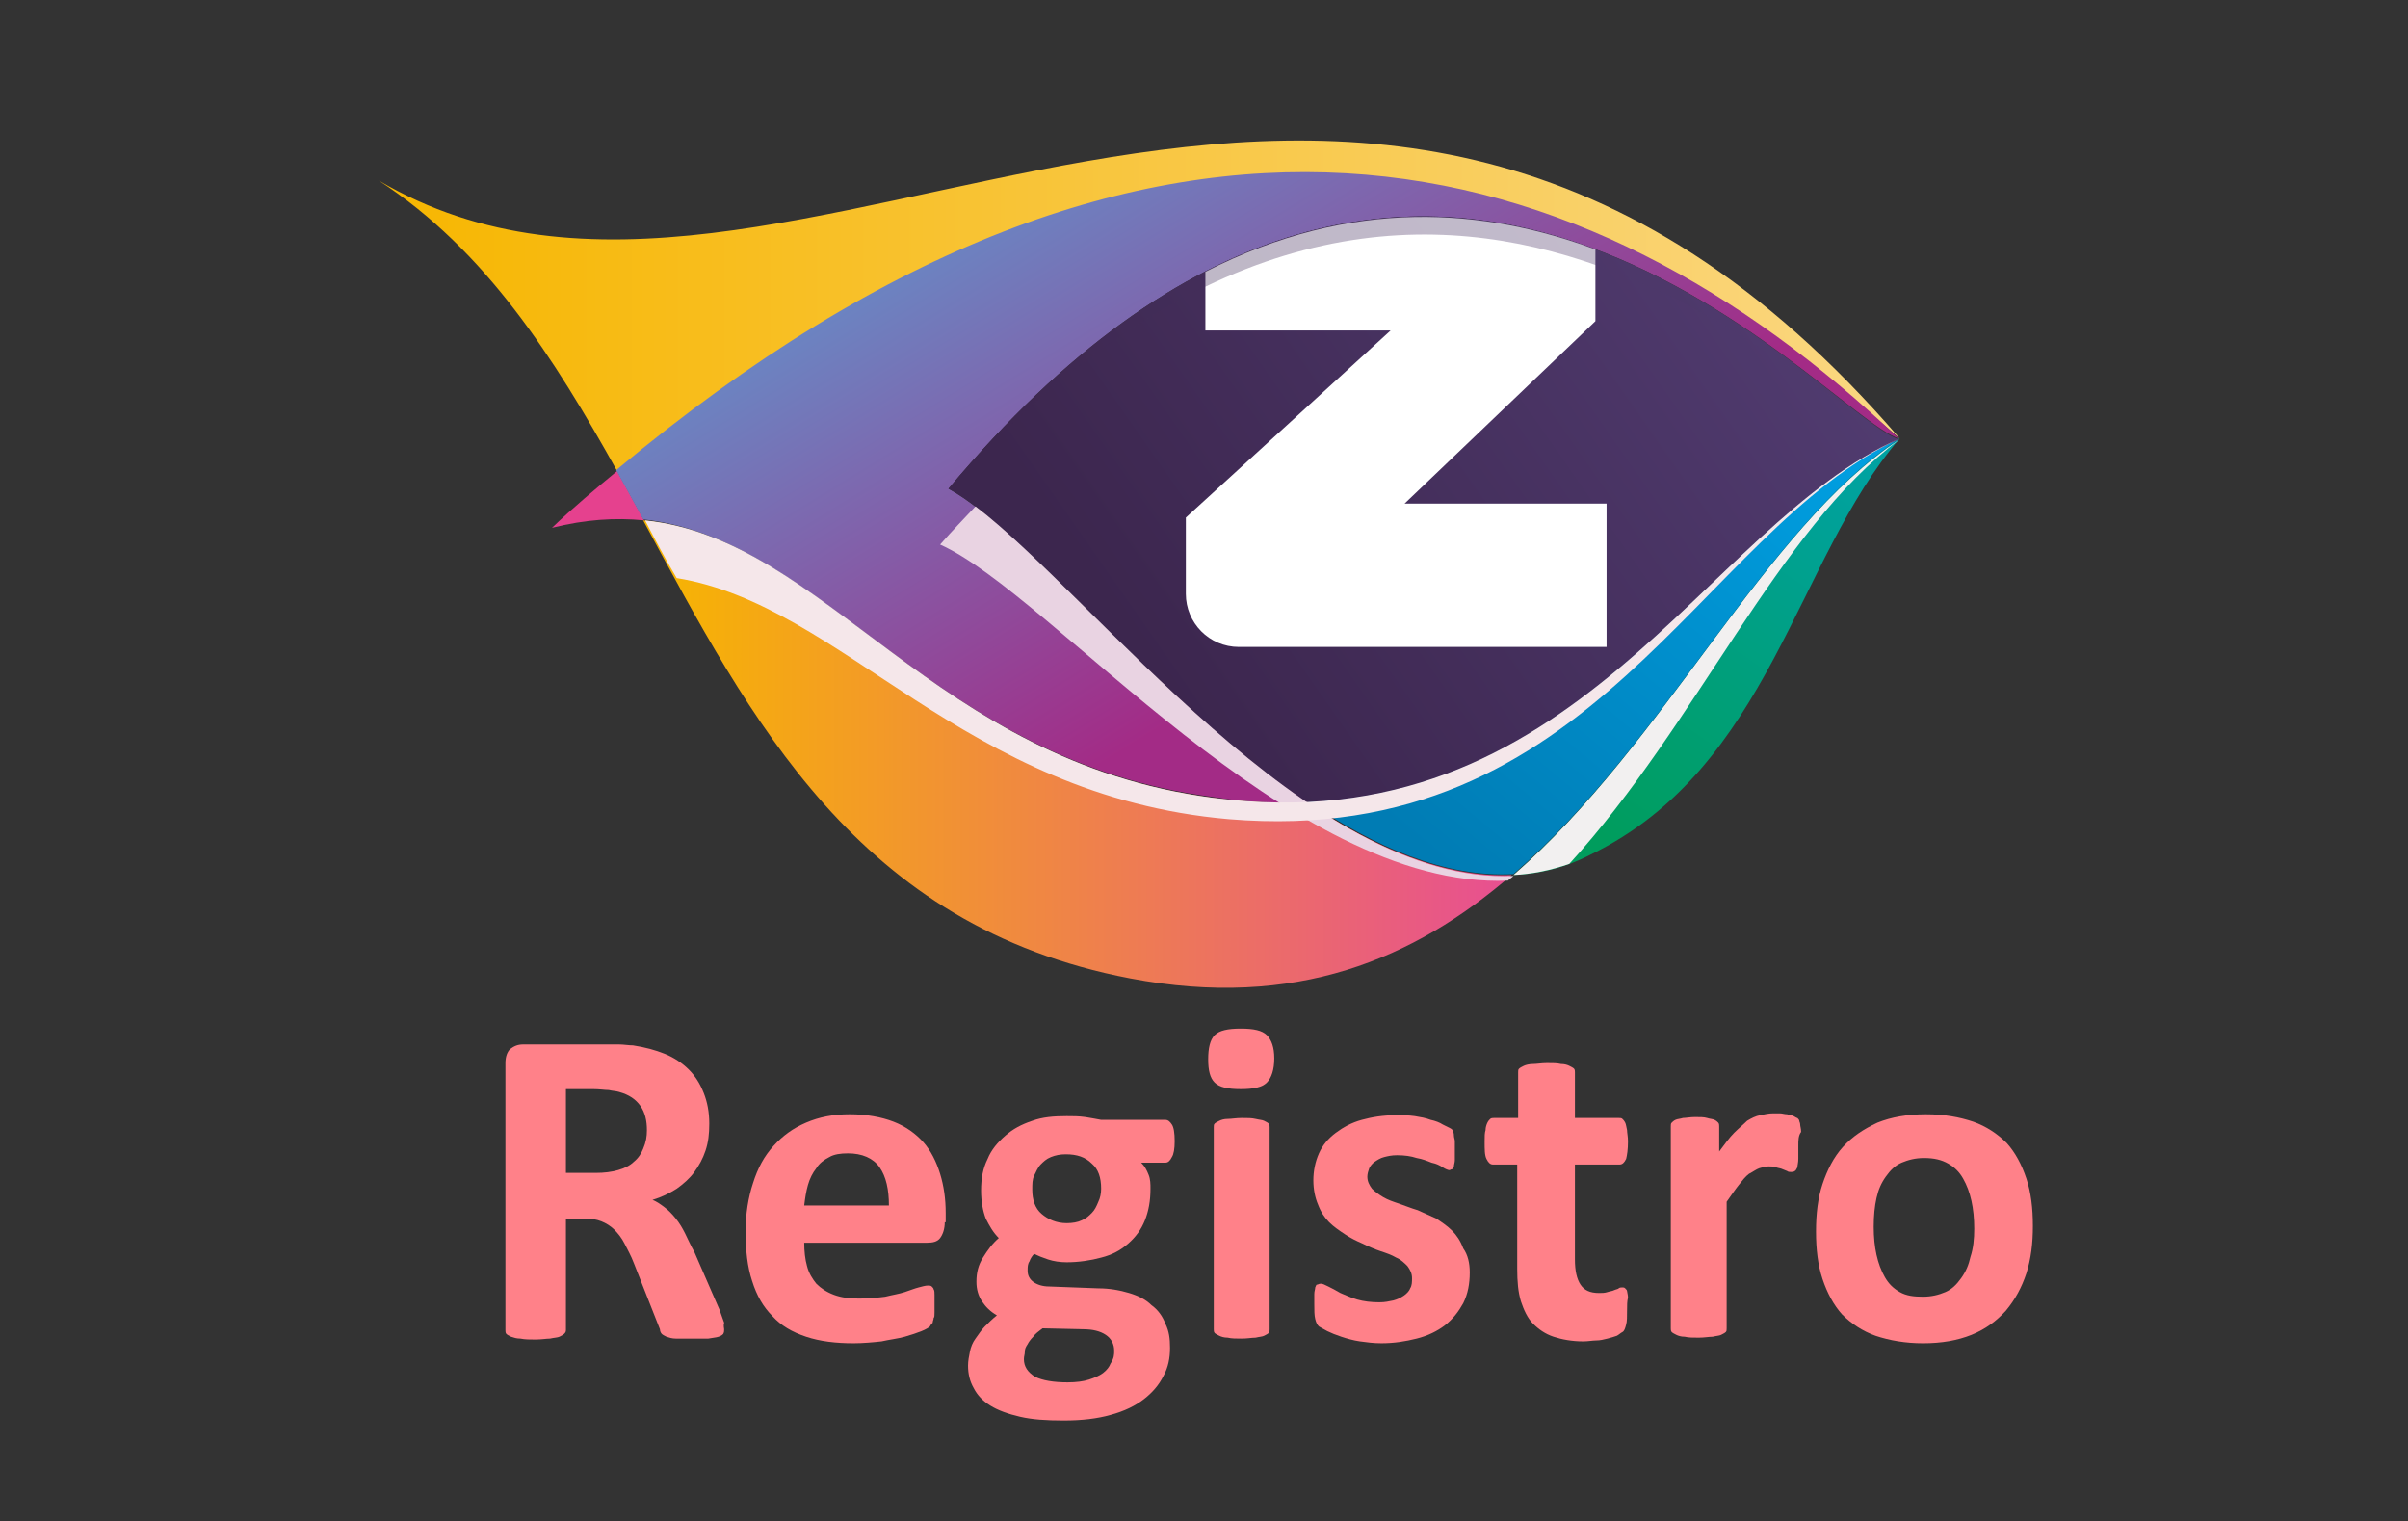 <?xml version="1.0" encoding="utf-8"?>
<!-- Generator: Adobe Illustrator 22.1.0, SVG Export Plug-In . SVG Version: 6.00 Build 0)  -->
<svg version="1.0" id="Capa_1" xmlns="http://www.w3.org/2000/svg" xmlns:xlink="http://www.w3.org/1999/xlink" x="0px" y="0px"
	 viewBox="0 0 258.7 163.4" style="enable-background:new 0 0 258.7 163.4;" xml:space="preserve">
<rect x="0" y="0" width="258.7" height="163.4" fill="#333333" stroke="none"/>
<style type="text/css">
	.st0{fill:url(#SVGID_1_);}
	.st1{fill:url(#SVGID_2_);}
	.st2{fill:#E5418E;}
	.st3{fill:url(#SVGID_3_);}
	.st4{fill:url(#SVGID_4_);}
	.st5{fill:#F2F0F0;}
	.st6{fill:url(#SVGID_5_);}
	.st7{fill:url(#SVGID_6_);}
	.st8{fill:#E9D3E2;}
	.st9{fill:#F5E7EA;}
	.st10{fill:#FFFFFF;}
	.st11{opacity:0.34;fill:url(#SVGID_7_);}
	.st12{fill:#FF8189;}
</style>
<g>
	<g>
		<linearGradient id="SVGID_1_" gradientUnits="userSpaceOnUse" x1="69.201" y1="80.963" x2="162.56" y2="80.963">
			<stop  offset="0" style="stop-color:#F7B600"/>
			<stop  offset="1" style="stop-color:#E74F92"/>
		</linearGradient>
		<path class="st0" d="M140.4,86.2c-3.2,0.1-6.6,0-10.2-0.5c-30-3.9-41.6-27.8-61.1-29.8c11.6,21.5,23,43.6,52.3,49.2
			c17.8,3.4,30.6-2.1,41-11.1C155.2,94.3,147.7,91.1,140.4,86.2z"/>
		<linearGradient id="SVGID_2_" gradientUnits="userSpaceOnUse" x1="40.695" y1="32.833" x2="204.084" y2="32.833">
			<stop  offset="0" style="stop-color:#F7B600"/>
			<stop  offset="1" style="stop-color:#FAD782"/>
		</linearGradient>
		<path class="st1" d="M204.1,47.1C145.2-21.3,84.6,45.3,40.7,19.4c11.5,7.5,18.8,19,25.6,31.2C124.9,1.7,172.3,19.5,204.1,47.1z"/>
		<path class="st2" d="M59.3,56.7c3.6-0.9,6.8-1.1,9.9-0.8c-1-1.8-1.9-3.5-2.9-5.3C64,52.5,61.6,54.5,59.3,56.7z"/>
		<linearGradient id="SVGID_3_" gradientUnits="userSpaceOnUse" x1="114.873" y1="16.105" x2="145.326" y2="65.622">
			<stop  offset="0" style="stop-color:#6A86C3"/>
			<stop  offset="1" style="stop-color:#A32B86"/>
		</linearGradient>
		<path class="st3" d="M140.4,86.2c-15.9-10.8-30.4-29.3-38.5-33.7c51.1-61,93.7-8.1,102.1-5.4c-33.3-31.6-79.2-45.5-137.8,3.4
			c1,1.8,1.9,3.5,2.9,5.3c19.5,2.1,31.1,25.9,61.1,29.8C133.9,86.2,137.2,86.3,140.4,86.2z"/>
		<linearGradient id="SVGID_4_" gradientUnits="userSpaceOnUse" x1="171.902" y1="89.6" x2="199.877" y2="49.247">
			<stop  offset="0" style="stop-color:#009D5D"/>
			<stop  offset="1" style="stop-color:#00A2A1"/>
		</linearGradient>
		<path class="st4" d="M162.6,94c2.8-0.1,5.6-0.8,8.3-2.2c19.3-9.4,22-31.7,33.2-44.7C189.4,56.9,179,79.7,162.6,94z"/>
		<path class="st5" d="M162.6,94c2-0.1,4-0.5,6-1.2c13.7-15,22.4-35.9,35.5-45.6C189.4,56.9,179,79.7,162.6,94z"/>
		<linearGradient id="SVGID_5_" gradientUnits="userSpaceOnUse" x1="152.263" y1="90.653" x2="191.255" y2="43.862">
			<stop  offset="0" style="stop-color:#007CB4"/>
			<stop  offset="1" style="stop-color:#009EE0"/>
		</linearGradient>
		<path class="st6" d="M204.1,47.1c-19.4,8.5-32.1,37.6-63.6,39c7.2,4.9,14.8,8.2,22.1,7.8C179,79.7,189.4,56.9,204.1,47.1z"/>
		<linearGradient id="SVGID_6_" gradientUnits="userSpaceOnUse" x1="122.96" y1="70.443" x2="203.168" y2="14.371">
			<stop  offset="0" style="stop-color:#3C264E"/>
			<stop  offset="1" style="stop-color:#554077"/>
		</linearGradient>
		<path class="st7" d="M101.9,52.5c8.1,4.3,22.6,22.9,38.5,33.7c31.5-1.4,44.3-30.5,63.6-39C195.6,44.4,153-8.5,101.9,52.5z"/>
		<path class="st8" d="M104.8,54.4c-1.2,1.3-2.5,2.6-3.8,4.1c11.9,5.3,37.6,37.1,61,36.1c0.2-0.2,0.4-0.3,0.6-0.5
			C140.7,95.1,117.5,64,104.8,54.4z"/>
		<path class="st9" d="M204.1,47.1c-21.3,9.4-34.7,43.7-73.8,38.6c-30-3.9-41.6-27.8-61-29.8c1.1,2.1,2.2,4.2,3.4,6.2
			C90.6,65,103.4,85.5,132,88C171.4,91.3,182.4,57.2,204.1,47.1L204.1,47.1z"/>
		<path class="st10" d="M149.4,35.5l-22,20.1v8.2c0,3.1,2.5,5.7,5.7,5.7h39.5V54.1h-21.7l20.5-19.6v-7.7
			c-11.8-4.4-26.1-5.7-41.9,2.4v6.3H149.4z"/>
		<linearGradient id="SVGID_7_" gradientUnits="userSpaceOnUse" x1="122.02" y1="69.097" x2="202.228" y2="13.026">
			<stop  offset="0" style="stop-color:#3C264E"/>
			<stop  offset="1" style="stop-color:#554077"/>
		</linearGradient>
		<path class="st11" d="M101.9,52.5c51.1-56.3,92.2-8.6,102.1-5.4C195.6,44.4,153-8.5,101.9,52.5z"/>
	</g>
	<g>
		<path class="st12" d="M77.8,142.8c0,0.2,0,0.3-0.1,0.5c-0.1,0.1-0.2,0.2-0.5,0.3s-0.6,0.1-1.1,0.2c-0.5,0-1.1,0-1.9,0
			c-0.7,0-1.2,0-1.6,0c-0.4,0-0.7-0.1-1-0.2c-0.2-0.1-0.4-0.2-0.5-0.3s-0.2-0.3-0.2-0.5l-2.8-7.1c-0.3-0.8-0.7-1.5-1-2.1
			c-0.3-0.6-0.7-1.1-1.1-1.5c-0.4-0.4-0.9-0.7-1.4-0.9c-0.5-0.2-1.1-0.3-1.8-0.3h-2v12c0,0.2-0.1,0.3-0.2,0.4
			c-0.1,0.1-0.3,0.2-0.5,0.3c-0.2,0.1-0.6,0.1-1,0.2c-0.4,0-0.9,0.1-1.6,0.1c-0.6,0-1.1,0-1.6-0.1c-0.4,0-0.7-0.1-1-0.2
			c-0.2-0.1-0.4-0.2-0.5-0.3c-0.1-0.1-0.1-0.3-0.1-0.4v-28.7c0-0.7,0.2-1.2,0.5-1.5c0.4-0.3,0.8-0.5,1.4-0.5h8.2c0.8,0,1.5,0,2.1,0
			c0.5,0,1,0.1,1.5,0.1c1.3,0.2,2.4,0.5,3.4,0.9c1,0.4,1.9,1,2.6,1.7c0.7,0.7,1.2,1.5,1.6,2.5c0.4,1,0.6,2.1,0.6,3.3
			c0,1.1-0.1,2-0.4,2.9c-0.3,0.9-0.7,1.6-1.2,2.3c-0.5,0.7-1.2,1.3-1.9,1.8c-0.8,0.5-1.6,0.9-2.6,1.2c0.5,0.2,0.9,0.5,1.3,0.8
			c0.4,0.3,0.8,0.7,1.2,1.2c0.4,0.5,0.7,1,1,1.6c0.3,0.6,0.6,1.3,1,2l2.7,6.2c0.2,0.6,0.4,1.1,0.5,1.4
			C77.7,142.4,77.8,142.7,77.8,142.8z M69.5,121.4c0-1-0.2-1.9-0.7-2.6c-0.5-0.7-1.2-1.2-2.3-1.5c-0.3-0.1-0.7-0.1-1.1-0.2
			c-0.4,0-1-0.1-1.7-0.1h-2.9v9H64c0.9,0,1.7-0.1,2.4-0.3s1.3-0.5,1.7-0.9c0.5-0.4,0.8-0.9,1-1.4C69.4,122.7,69.5,122.1,69.5,121.4z
			"/>
		<path class="st12" d="M101.5,131.3c0,0.7-0.2,1.3-0.5,1.7c-0.3,0.4-0.8,0.5-1.4,0.5H86.4c0,0.9,0.1,1.8,0.3,2.5
			c0.2,0.8,0.6,1.4,1,1.9c0.5,0.5,1.1,0.9,1.9,1.2c0.8,0.3,1.7,0.4,2.7,0.4c1.1,0,2-0.1,2.8-0.2c0.8-0.2,1.5-0.3,2.1-0.5
			c0.6-0.2,1.1-0.4,1.5-0.5s0.7-0.2,1-0.2c0.1,0,0.3,0,0.4,0.1s0.2,0.2,0.2,0.3c0.1,0.1,0.1,0.4,0.1,0.6c0,0.3,0,0.6,0,1
			c0,0.4,0,0.7,0,0.9c0,0.3,0,0.5-0.1,0.6c0,0.2-0.1,0.3-0.1,0.5c-0.1,0.1-0.2,0.2-0.3,0.4c-0.1,0.1-0.4,0.3-0.9,0.5
			c-0.5,0.2-1.1,0.4-1.8,0.6c-0.7,0.2-1.6,0.3-2.5,0.5c-0.9,0.1-2,0.2-3,0.2c-1.9,0-3.6-0.2-5.1-0.7c-1.5-0.5-2.7-1.2-3.6-2.2
			c-1-1-1.7-2.2-2.2-3.8c-0.5-1.5-0.7-3.3-0.7-5.3c0-1.9,0.3-3.7,0.8-5.2c0.5-1.6,1.2-2.9,2.2-4c1-1.1,2.1-1.9,3.5-2.5
			c1.4-0.6,2.9-0.9,4.7-0.9c1.8,0,3.4,0.3,4.7,0.8c1.3,0.5,2.4,1.3,3.2,2.2s1.4,2.1,1.8,3.4c0.4,1.3,0.6,2.7,0.6,4.2V131.3z
			 M95.5,129.5c0-1.7-0.3-3.1-1-4.1c-0.7-1-1.9-1.5-3.4-1.5c-0.8,0-1.5,0.1-2,0.4c-0.6,0.3-1.1,0.7-1.4,1.2
			c-0.4,0.5-0.7,1.1-0.9,1.8c-0.2,0.7-0.3,1.4-0.4,2.2H95.5z"/>
		<path class="st12" d="M126.2,122.6c0,0.8-0.1,1.4-0.3,1.7c-0.2,0.4-0.4,0.6-0.7,0.6h-2.6c0.4,0.4,0.6,0.8,0.8,1.3
			c0.2,0.5,0.2,1,0.2,1.5c0,1.3-0.2,2.4-0.6,3.4c-0.4,1-1,1.8-1.8,2.5c-0.8,0.7-1.7,1.2-2.9,1.5c-1.1,0.3-2.4,0.5-3.7,0.5
			c-0.7,0-1.4-0.1-2-0.3s-1.1-0.4-1.5-0.6c-0.2,0.2-0.4,0.5-0.5,0.8c-0.2,0.3-0.2,0.6-0.2,1c0,0.5,0.2,0.9,0.6,1.2
			c0.4,0.3,1,0.5,1.7,0.5l5.3,0.2c1.2,0,2.3,0.2,3.3,0.5c1,0.3,1.8,0.7,2.4,1.3c0.7,0.5,1.2,1.2,1.5,2c0.4,0.8,0.5,1.6,0.5,2.6
			c0,1.1-0.2,2.1-0.7,3c-0.5,1-1.2,1.8-2.1,2.5c-0.9,0.7-2.1,1.3-3.6,1.7c-1.4,0.4-3.1,0.6-5,0.6c-1.9,0-3.4-0.1-4.7-0.4
			c-1.3-0.3-2.4-0.7-3.2-1.2c-0.8-0.5-1.4-1.1-1.8-1.9c-0.4-0.7-0.6-1.5-0.6-2.4c0-0.5,0.1-1,0.2-1.5c0.1-0.5,0.3-1,0.6-1.4
			c0.3-0.4,0.6-0.9,1-1.3c0.4-0.4,0.8-0.8,1.3-1.2c-0.7-0.4-1.2-0.9-1.6-1.5c-0.4-0.6-0.6-1.3-0.6-2.1c0-1,0.2-1.8,0.7-2.6
			s1-1.5,1.7-2.1c-0.6-0.6-1-1.3-1.4-2.1c-0.3-0.8-0.5-1.8-0.5-3c0-1.3,0.2-2.4,0.7-3.4c0.4-1,1.1-1.8,1.9-2.5
			c0.8-0.7,1.7-1.2,2.9-1.6c1.1-0.4,2.3-0.5,3.7-0.5c0.7,0,1.3,0,2,0.1c0.6,0.1,1.2,0.2,1.7,0.3h6.9c0.3,0,0.5,0.2,0.7,0.5
			C126.1,121.1,126.2,121.7,126.2,122.6z M119.7,145.1c0-0.7-0.3-1.3-0.9-1.7s-1.4-0.6-2.4-0.6l-4.4-0.1c-0.4,0.3-0.8,0.6-1,0.9
			c-0.3,0.3-0.5,0.6-0.6,0.8c-0.2,0.3-0.3,0.5-0.3,0.8s-0.1,0.5-0.1,0.8c0,0.8,0.4,1.4,1.2,1.9c0.8,0.4,2,0.6,3.5,0.6
			c0.9,0,1.7-0.1,2.3-0.3c0.6-0.2,1.1-0.4,1.5-0.7s0.7-0.7,0.8-1C119.7,145.9,119.7,145.5,119.7,145.1z M118.3,127.7
			c0-1.2-0.3-2.1-1-2.7c-0.7-0.7-1.6-1-2.8-1c-0.6,0-1.1,0.1-1.6,0.3c-0.5,0.2-0.8,0.5-1.1,0.8c-0.3,0.3-0.5,0.8-0.7,1.2
			s-0.2,0.9-0.2,1.5c0,1.1,0.3,2,1,2.6c0.7,0.6,1.6,1,2.7,1c0.6,0,1.2-0.1,1.6-0.3c0.5-0.2,0.8-0.5,1.1-0.8c0.3-0.3,0.5-0.7,0.7-1.2
			C118.2,128.7,118.3,128.2,118.3,127.7z"/>
		<path class="st12" d="M136.9,113.7c0,1.2-0.3,2.1-0.8,2.6c-0.5,0.5-1.4,0.7-2.8,0.7c-1.4,0-2.3-0.2-2.8-0.7
			c-0.5-0.5-0.7-1.3-0.7-2.5c0-1.2,0.2-2.1,0.7-2.6c0.5-0.5,1.4-0.7,2.8-0.7c1.4,0,2.3,0.2,2.8,0.7S136.9,112.5,136.9,113.7z
			 M136.4,142.8c0,0.2,0,0.3-0.1,0.4s-0.3,0.2-0.5,0.3c-0.2,0.1-0.5,0.1-0.9,0.2c-0.4,0-0.9,0.1-1.5,0.1c-0.6,0-1.1,0-1.5-0.1
			c-0.4,0-0.7-0.1-0.9-0.2c-0.2-0.1-0.4-0.2-0.5-0.3s-0.1-0.3-0.1-0.4v-21.7c0-0.2,0-0.3,0.1-0.4s0.3-0.2,0.5-0.3
			c0.2-0.1,0.5-0.2,0.9-0.2s0.9-0.1,1.5-0.1c0.6,0,1.1,0,1.5,0.1s0.7,0.1,0.9,0.2c0.2,0.1,0.4,0.2,0.5,0.3s0.1,0.3,0.1,0.4V142.8z"
			/>
		<path class="st12" d="M157.9,136.7c0,1.2-0.2,2.3-0.7,3.3c-0.5,0.9-1.1,1.7-2,2.4c-0.8,0.6-1.8,1.1-3,1.4
			c-1.2,0.3-2.4,0.5-3.8,0.5c-0.8,0-1.6-0.1-2.3-0.2c-0.7-0.1-1.4-0.3-2-0.5c-0.6-0.2-1.1-0.4-1.5-0.6s-0.7-0.4-0.9-0.5
			c-0.2-0.2-0.3-0.4-0.4-0.8s-0.1-0.9-0.1-1.6c0-0.5,0-0.8,0-1.1c0-0.3,0.1-0.5,0.1-0.7c0.1-0.2,0.1-0.3,0.2-0.3s0.2-0.1,0.4-0.1
			c0.2,0,0.4,0.1,0.8,0.3c0.4,0.2,0.8,0.4,1.3,0.7c0.5,0.2,1.1,0.5,1.8,0.7c0.7,0.2,1.5,0.3,2.4,0.3c0.6,0,1-0.1,1.5-0.2
			c0.4-0.1,0.8-0.3,1.1-0.5c0.3-0.2,0.6-0.5,0.7-0.8c0.2-0.3,0.2-0.7,0.2-1.1c0-0.5-0.2-0.9-0.5-1.3c-0.3-0.3-0.7-0.7-1.2-0.9
			c-0.5-0.3-1.1-0.5-1.7-0.7c-0.6-0.2-1.3-0.5-1.9-0.8c-0.7-0.3-1.3-0.6-1.9-1c-0.6-0.4-1.2-0.8-1.7-1.3c-0.5-0.5-0.9-1.1-1.2-1.9
			c-0.3-0.7-0.5-1.6-0.5-2.6c0-1,0.2-2,0.6-2.9c0.4-0.9,1-1.6,1.8-2.2c0.8-0.6,1.7-1.1,2.8-1.4c1.1-0.3,2.3-0.5,3.7-0.5
			c0.7,0,1.3,0,2,0.1c0.6,0.1,1.2,0.2,1.7,0.4c0.5,0.1,1,0.3,1.3,0.5c0.4,0.2,0.6,0.3,0.8,0.4c0.2,0.1,0.3,0.2,0.3,0.4
			c0.1,0.1,0.1,0.3,0.1,0.4c0,0.2,0.1,0.4,0.1,0.6c0,0.3,0,0.6,0,0.9c0,0.4,0,0.8,0,1.1c0,0.3-0.1,0.5-0.1,0.7
			c-0.1,0.2-0.1,0.3-0.2,0.3s-0.2,0.1-0.3,0.1c-0.1,0-0.4-0.1-0.7-0.3c-0.3-0.2-0.7-0.4-1.2-0.5c-0.5-0.2-1-0.4-1.6-0.5
			c-0.6-0.2-1.3-0.3-2.1-0.3c-0.6,0-1,0.1-1.4,0.2c-0.4,0.1-0.7,0.3-1,0.5c-0.3,0.2-0.5,0.5-0.6,0.7c-0.1,0.3-0.2,0.6-0.2,0.9
			c0,0.5,0.2,0.9,0.5,1.3c0.3,0.3,0.7,0.6,1.2,0.9c0.5,0.3,1.1,0.5,1.7,0.7c0.6,0.2,1.3,0.5,2,0.7c0.7,0.3,1.3,0.6,2,0.9
			c0.6,0.4,1.2,0.8,1.7,1.3c0.5,0.5,0.9,1.1,1.2,1.9C157.7,134.8,157.9,135.7,157.9,136.7z"/>
		<path class="st12" d="M174.8,140.7c0,0.7,0,1.3-0.1,1.6c-0.1,0.4-0.2,0.7-0.4,0.8s-0.4,0.3-0.6,0.4c-0.3,0.1-0.6,0.2-1,0.3
			c-0.4,0.1-0.8,0.2-1.2,0.2c-0.4,0-0.9,0.1-1.4,0.1c-1.2,0-2.3-0.2-3.2-0.5c-0.9-0.3-1.6-0.8-2.2-1.4s-1-1.5-1.3-2.4
			c-0.3-1-0.4-2.1-0.4-3.5v-11.2h-2.6c-0.3,0-0.5-0.2-0.7-0.6c-0.2-0.4-0.2-1-0.2-1.9c0-0.5,0-0.9,0.1-1.2c0-0.3,0.1-0.6,0.2-0.8
			c0.1-0.2,0.2-0.3,0.3-0.4c0.1-0.1,0.3-0.1,0.4-0.1h2.6v-4.9c0-0.2,0-0.3,0.1-0.4c0.1-0.1,0.3-0.2,0.5-0.3c0.2-0.1,0.6-0.2,1-0.2
			c0.4,0,0.9-0.1,1.5-0.1c0.6,0,1.1,0,1.5,0.1c0.4,0,0.7,0.1,0.9,0.2c0.2,0.1,0.4,0.2,0.5,0.3c0.1,0.1,0.1,0.3,0.1,0.4v4.9h4.7
			c0.2,0,0.3,0,0.4,0.1c0.1,0.1,0.2,0.2,0.3,0.4c0.1,0.2,0.1,0.4,0.2,0.8c0,0.3,0.1,0.7,0.1,1.2c0,0.9-0.1,1.5-0.2,1.9
			c-0.2,0.4-0.4,0.6-0.7,0.6h-4.8v10.2c0,1.2,0.2,2.1,0.6,2.7c0.4,0.6,1,0.9,2,0.9c0.3,0,0.6,0,0.9-0.1c0.3-0.1,0.5-0.1,0.7-0.2
			c0.2-0.1,0.4-0.1,0.5-0.2c0.1-0.1,0.3-0.1,0.4-0.1c0.1,0,0.2,0,0.3,0.1c0.1,0.1,0.2,0.2,0.2,0.3s0.1,0.4,0.1,0.7
			C174.8,139.8,174.8,140.2,174.8,140.7z"/>
		<path class="st12" d="M193.2,123.1c0,0.6,0,1.1,0,1.4c0,0.4-0.1,0.7-0.1,0.9c-0.1,0.2-0.2,0.4-0.3,0.4c-0.1,0.1-0.2,0.1-0.4,0.1
			c-0.1,0-0.3,0-0.4-0.1c-0.2-0.1-0.3-0.1-0.5-0.2c-0.2-0.1-0.4-0.1-0.7-0.2s-0.5-0.1-0.8-0.1c-0.3,0-0.7,0.1-1,0.2
			s-0.7,0.4-1.1,0.6c-0.4,0.3-0.7,0.7-1.1,1.2c-0.4,0.5-0.8,1.1-1.3,1.8v13.6c0,0.2,0,0.3-0.1,0.4s-0.3,0.2-0.5,0.3
			c-0.2,0.1-0.5,0.1-0.9,0.2c-0.4,0-0.9,0.1-1.5,0.1c-0.6,0-1.1,0-1.5-0.1c-0.4,0-0.7-0.1-0.9-0.2c-0.2-0.1-0.4-0.2-0.5-0.3
			s-0.1-0.3-0.1-0.4V121c0-0.2,0-0.3,0.1-0.4c0.1-0.1,0.2-0.2,0.4-0.3c0.2-0.1,0.5-0.1,0.8-0.2c0.3,0,0.8-0.1,1.3-0.1
			c0.5,0,1,0,1.3,0.1s0.6,0.1,0.8,0.2c0.2,0.1,0.3,0.2,0.4,0.3c0.1,0.1,0.1,0.3,0.1,0.4v2.7c0.6-0.8,1.1-1.5,1.6-2
			c0.5-0.5,1-0.9,1.4-1.3c0.5-0.3,0.9-0.5,1.4-0.6c0.5-0.1,0.9-0.2,1.4-0.2c0.2,0,0.4,0,0.7,0s0.5,0.1,0.8,0.1
			c0.3,0.1,0.5,0.1,0.7,0.2s0.3,0.2,0.4,0.2c0.1,0.1,0.2,0.2,0.2,0.3c0,0.1,0.1,0.2,0.1,0.4c0,0.2,0.1,0.4,0.1,0.8
			C193.2,122,193.2,122.5,193.2,123.1z"/>
		<path class="st12" d="M218.4,131.7c0,1.9-0.2,3.5-0.7,5.1c-0.5,1.5-1.2,2.8-2.2,4c-1,1.1-2.2,2-3.7,2.6c-1.5,0.6-3.2,0.9-5.2,0.9
			c-1.9,0-3.6-0.3-5.1-0.8c-1.4-0.5-2.6-1.3-3.6-2.3c-0.9-1-1.6-2.3-2.1-3.8c-0.5-1.5-0.7-3.2-0.7-5.1c0-1.9,0.2-3.6,0.7-5.1
			c0.5-1.5,1.2-2.9,2.2-4c1-1.1,2.2-1.9,3.7-2.6c1.5-0.6,3.2-0.9,5.2-0.9c2,0,3.6,0.3,5.1,0.8c1.4,0.5,2.6,1.3,3.6,2.3
			c0.9,1,1.6,2.3,2.1,3.8C218.2,128.1,218.4,129.8,218.4,131.7z M212.1,132c0-1.1-0.1-2.1-0.3-3c-0.2-0.9-0.5-1.7-0.9-2.4
			c-0.4-0.7-0.9-1.2-1.6-1.6c-0.7-0.4-1.5-0.6-2.6-0.6c-0.9,0-1.7,0.2-2.4,0.5s-1.2,0.8-1.7,1.5s-0.8,1.4-1,2.3
			c-0.2,0.9-0.3,1.9-0.3,3.1c0,1.1,0.1,2.1,0.3,3c0.2,0.9,0.5,1.7,0.9,2.4c0.4,0.7,0.9,1.2,1.6,1.6s1.5,0.5,2.5,0.5
			c0.9,0,1.7-0.2,2.4-0.5s1.2-0.8,1.7-1.5s0.8-1.4,1-2.3C212,134.1,212.1,133.1,212.1,132z"/>
	</g>
</g>
</svg>
